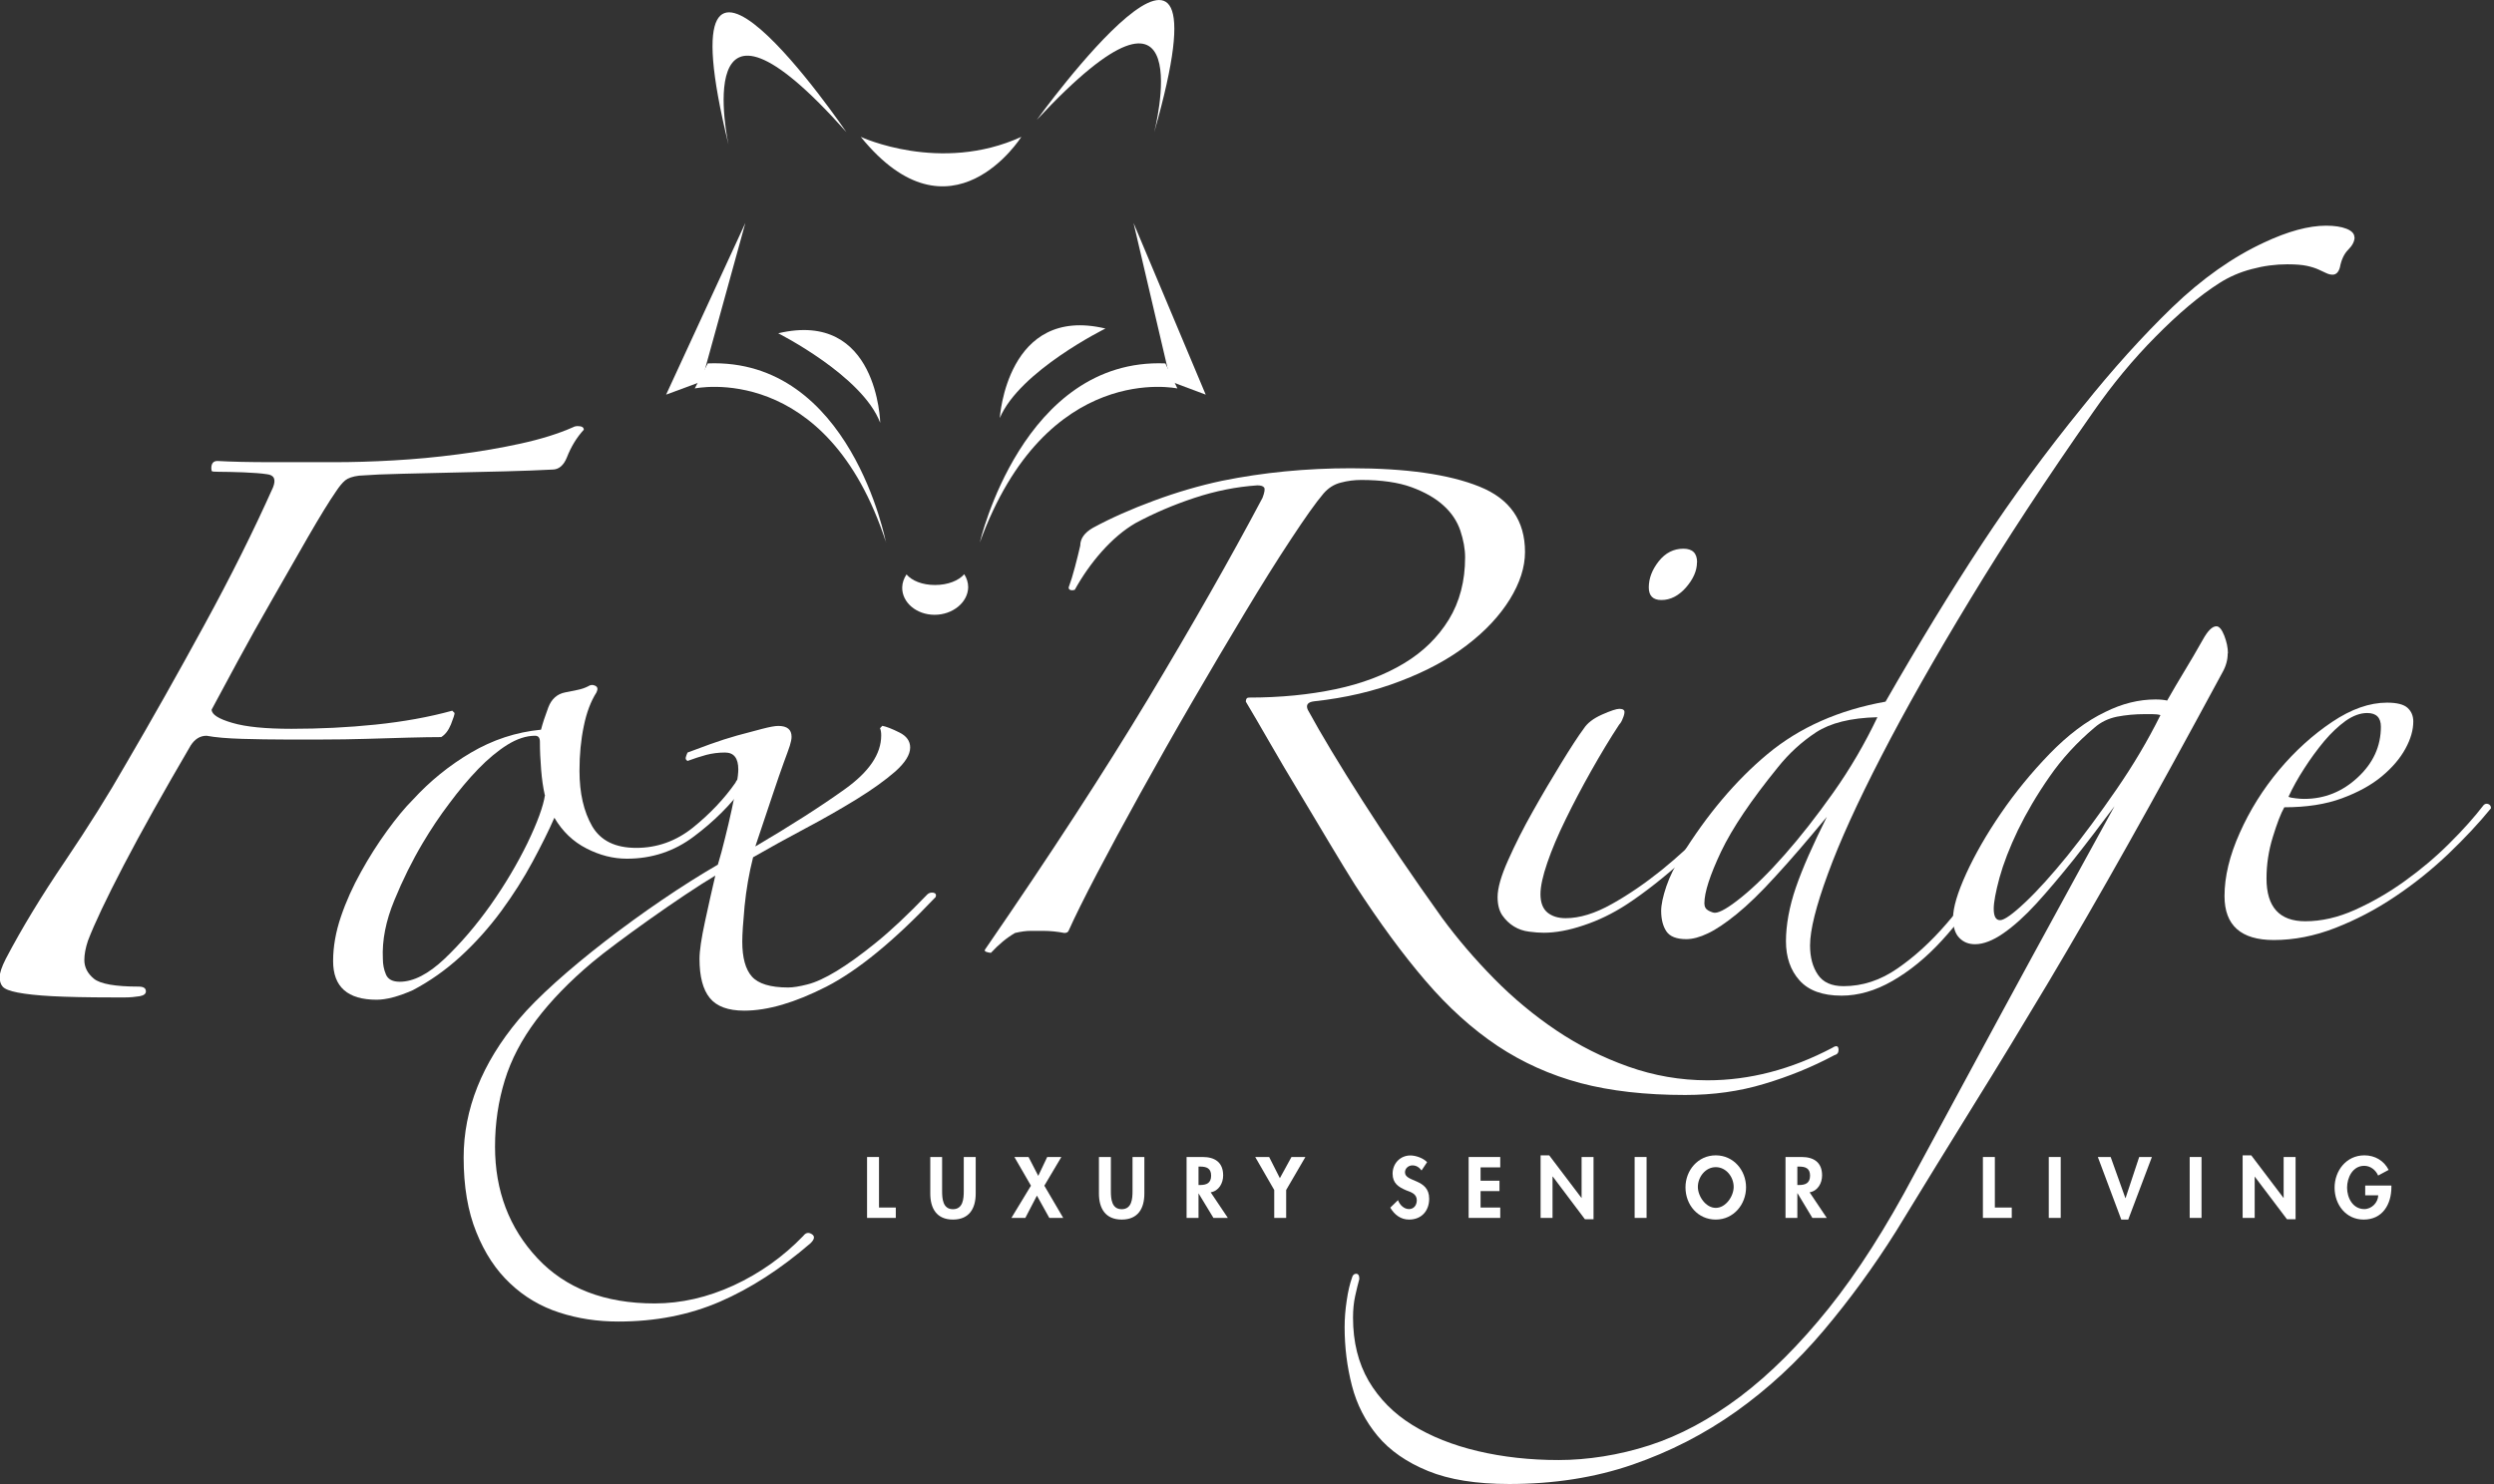<svg xmlns="http://www.w3.org/2000/svg" width="168" height="100" viewBox="0 0 168 100" fill="none"><rect x="0" y="0" width="168" height="100" fill="#333333" stroke="none"/><g id="Logo" clip-path="url(#clip0_110_537)"><path id="Vector" d="M64.951 38.69C64.586 39.121 63.849 39.418 62.985 39.418C62.122 39.418 61.422 39.128 61.064 38.705C60.893 38.965 60.782 39.255 60.774 39.575C60.752 40.593 61.734 41.426 62.956 41.426C64.176 41.426 65.196 40.593 65.219 39.575C65.219 39.255 65.122 38.95 64.951 38.69Z" fill="white"></path><path id="Vector_2" d="M59.679 36.556C59.679 36.556 57.312 24.1 47.678 24.487L46.8 26.175C46.8 26.175 55.696 24.256 59.687 36.556" fill="white"></path><path id="Vector_3" d="M67.348 28.168C67.348 28.168 67.817 20.546 74.465 22.137C74.465 22.137 68.681 24.993 67.348 28.168Z" fill="white"></path><path id="Vector_4" d="M59.292 28.487C59.292 28.487 59.136 20.866 52.421 22.457C52.421 22.457 58.086 25.312 59.292 28.487Z" fill="white"></path><path id="Vector_5" d="M57.014 8.901C57.014 8.901 44.291 -9.801 49.07 9.734C49.07 9.734 46.286 -3.153 57.014 8.901Z" fill="white"></path><path id="Vector_6" d="M69.842 8.075C69.842 8.075 83.34 -10.634 77.749 8.908C77.749 8.908 81.062 -3.978 69.842 8.075Z" fill="white"></path><path id="Vector_7" d="M50.209 15.021L47.261 25.706L44.871 26.591L50.209 15.021Z" fill="white"></path><path id="Vector_8" d="M66.001 36.556C66.001 36.556 68.874 24.1 78.501 24.487L79.312 26.175C79.312 26.175 70.49 24.256 66.001 36.556Z" fill="white"></path><path id="Vector_9" d="M76.356 15.021L78.858 25.706L81.218 26.591L76.356 15.021Z" fill="white"></path><path id="Vector_10" d="M57.982 9.221C57.982 9.221 63.335 11.719 68.8 9.221C68.8 9.221 64.065 16.724 57.982 9.221Z" fill="white"></path><path id="Vector_11" d="M30.622 48.037C30.622 48.141 30.54 48.401 30.376 48.81C30.212 49.212 29.996 49.495 29.721 49.666C29.125 49.666 28.381 49.68 27.48 49.703C26.579 49.732 25.648 49.755 24.666 49.785C23.69 49.814 22.715 49.829 21.732 49.829H19.127C18.263 49.829 17.317 49.814 16.312 49.785C15.307 49.755 14.511 49.688 13.915 49.576C13.476 49.576 13.126 49.799 12.85 50.223C11.011 53.369 9.5 56.06 8.331 58.306C7.162 60.552 6.358 62.247 5.926 63.385C5.763 63.868 5.681 64.307 5.681 64.686C5.681 65.177 5.897 65.594 6.328 65.95C6.76 66.3 7.765 66.478 9.336 66.478C9.664 66.478 9.828 66.582 9.828 66.798C9.828 66.962 9.694 67.073 9.418 67.125C9.091 67.177 8.77 67.207 8.443 67.207H7.549C5.867 67.207 4.527 67.177 3.522 67.125C2.517 67.073 1.742 66.984 1.199 66.88C0.655 66.776 0.32 66.642 0.179 66.478C0.037 66.315 -0.022 66.099 -0.022 65.832C-0.022 65.564 0.112 65.155 0.387 64.612C1.467 62.552 2.799 60.358 4.378 58.031C5.949 55.704 7.311 53.532 8.45 51.532C10.192 48.557 11.957 45.427 13.744 42.148C15.538 38.868 17.079 35.775 18.389 32.845C18.605 32.302 18.471 32.005 17.98 31.953C17.6 31.893 17.072 31.856 16.394 31.826C15.717 31.804 15.158 31.789 14.726 31.789C14.458 31.789 14.302 31.774 14.28 31.752C14.25 31.722 14.235 31.655 14.235 31.544C14.235 31.224 14.377 31.061 14.645 31.061C15.568 31.113 16.789 31.142 18.308 31.142H22.551C23.742 31.142 25.06 31.105 26.497 31.023C27.934 30.942 29.386 30.808 30.852 30.614C32.319 30.428 33.734 30.183 35.089 29.886C36.444 29.588 37.612 29.224 38.588 28.793C38.692 28.733 38.804 28.711 38.915 28.711C39.191 28.711 39.325 28.793 39.325 28.956C38.834 29.491 38.461 30.116 38.186 30.823C37.97 31.358 37.642 31.64 37.211 31.64C36.235 31.692 35.171 31.73 34.039 31.759C32.892 31.789 31.731 31.811 30.54 31.841C29.341 31.871 28.195 31.901 27.078 31.923C25.968 31.945 25.001 31.99 24.189 32.05C23.757 32.102 23.445 32.213 23.251 32.369C23.057 32.533 22.856 32.778 22.64 33.105C22.149 33.812 21.531 34.831 20.764 36.154C20.005 37.485 19.201 38.876 18.367 40.341C17.526 41.806 16.737 43.211 16.007 44.564C15.277 45.918 14.689 47.003 14.257 47.814C14.257 48.141 14.719 48.438 15.642 48.706C16.565 48.981 17.898 49.108 19.633 49.108C21.539 49.108 23.422 49.019 25.291 48.825C27.167 48.632 28.894 48.32 30.465 47.888L30.629 48.052" fill="white"></path><path id="Vector_12" d="M50.128 52.989C49.212 54.239 48.08 55.361 46.748 56.358C45.422 57.362 43.911 57.86 42.228 57.86C41.305 57.86 40.397 57.63 39.504 57.168C38.61 56.715 37.888 56.023 37.344 55.101C36.965 55.971 36.473 56.953 35.878 58.061C35.282 59.169 34.575 60.284 33.763 61.392C32.944 62.5 32.036 63.519 31.031 64.441C30.026 65.363 28.954 66.114 27.815 66.716C26.84 67.148 26.02 67.363 25.373 67.363C23.422 67.363 22.439 66.501 22.439 64.761C22.439 63.786 22.618 62.783 22.968 61.757C23.318 60.723 23.772 59.727 24.316 58.752C24.852 57.778 25.44 56.856 26.065 55.994C26.691 55.131 27.271 54.425 27.815 53.882C28.954 52.64 30.257 51.577 31.723 50.714C33.19 49.851 34.761 49.331 36.444 49.167C36.555 48.736 36.719 48.238 36.935 47.665C37.151 47.1 37.531 46.758 38.074 46.654C38.349 46.594 38.618 46.542 38.886 46.49C39.154 46.438 39.399 46.356 39.615 46.245C39.779 46.133 39.935 46.126 40.099 46.208C40.263 46.289 40.285 46.431 40.181 46.654C39.801 47.249 39.511 48.007 39.325 48.929C39.131 49.851 39.035 50.855 39.035 51.934C39.035 53.45 39.325 54.692 39.891 55.674C40.464 56.648 41.447 57.131 42.861 57.131C44.276 57.131 45.549 56.67 46.688 55.756C47.827 54.834 48.78 53.83 49.539 52.744C49.651 52.476 49.822 52.395 50.068 52.499C50.314 52.61 50.321 52.766 50.105 52.982M36.697 53.562C36.585 53.071 36.503 52.506 36.451 51.852C36.399 51.205 36.369 50.58 36.369 49.985C36.369 49.71 36.265 49.576 36.042 49.576C35.446 49.576 34.821 49.785 34.173 50.186C33.525 50.595 32.87 51.138 32.222 51.807C31.567 52.484 30.919 53.257 30.272 54.127C29.616 54.99 29.021 55.889 28.477 56.804C27.77 57.994 27.13 59.28 26.564 60.663C25.991 62.047 25.73 63.363 25.79 64.605C25.79 64.976 25.857 65.333 25.998 65.66C26.132 65.988 26.445 66.151 26.929 66.151C27.852 66.151 28.857 65.631 29.944 64.605C31.031 63.571 32.059 62.374 33.041 60.991C34.017 59.608 34.843 58.209 35.528 56.812C36.205 55.406 36.6 54.32 36.712 53.562H36.697Z" fill="white"></path><path id="Vector_13" d="M63 60.47C60.23 63.392 57.788 65.393 55.674 66.478C53.56 67.557 51.713 68.099 50.135 68.099C49.048 68.099 48.274 67.817 47.812 67.244C47.35 66.679 47.12 65.802 47.12 64.605C47.12 64.062 47.246 63.221 47.492 62.084C47.738 60.946 47.968 59.92 48.184 58.998C45.906 60.351 41.447 63.541 39.905 64.835C38.357 66.136 37.099 67.438 36.123 68.731C35.148 70.033 34.433 71.386 34.002 72.792C33.57 74.197 33.346 75.692 33.346 77.261C33.346 80.235 34.299 82.749 36.198 84.778C38.096 86.808 40.732 87.827 44.097 87.827C45.884 87.827 47.663 87.418 49.428 86.608C51.192 85.79 52.756 84.682 54.111 83.276C54.274 83.061 54.461 83.016 54.684 83.157C54.9 83.291 54.877 83.499 54.602 83.767C52.592 85.5 50.559 86.816 48.497 87.708C46.435 88.601 44.157 89.047 41.655 89.047C40.24 89.047 38.915 88.846 37.664 88.437C36.414 88.028 35.312 87.381 34.366 86.481C33.413 85.589 32.654 84.444 32.088 83.031C31.515 81.626 31.232 79.945 31.232 77.997C31.232 74.747 32.468 71.646 34.94 68.694C37.411 65.742 43.568 61.028 48.356 58.261C48.519 57.726 48.683 57.124 48.84 56.469C49.003 55.822 49.152 55.19 49.286 54.566C49.42 53.941 49.532 53.391 49.614 52.9C49.696 52.409 49.733 52.06 49.733 51.844C49.733 51.086 49.435 50.706 48.84 50.706C48.408 50.706 47.983 50.759 47.581 50.863C47.179 50.974 46.755 51.108 46.316 51.272C46.211 51.212 46.167 51.138 46.197 51.026C46.226 50.915 46.264 50.811 46.316 50.706C46.747 50.543 47.269 50.35 47.864 50.134C48.46 49.918 49.055 49.732 49.651 49.561C50.247 49.398 50.805 49.257 51.326 49.115C51.84 48.981 52.205 48.914 52.428 48.914C53.024 48.914 53.321 49.16 53.321 49.643C53.321 49.807 53.277 50.008 53.202 50.253C53.12 50.498 52.986 50.877 52.793 51.391C52.607 51.904 52.361 52.61 52.063 53.502C51.765 54.395 51.371 55.57 50.879 57.035C53.269 55.629 55.279 54.343 56.91 53.175C58.54 52.008 59.359 50.811 59.359 49.554C59.359 49.338 59.33 49.175 59.278 49.071L59.434 48.907C59.709 48.959 60.089 49.108 60.58 49.353C61.064 49.591 61.31 49.933 61.31 50.364C61.31 50.848 60.975 51.391 60.297 51.993C59.612 52.588 58.749 53.205 57.692 53.859C56.635 54.506 55.495 55.161 54.274 55.808C53.053 56.455 51.87 57.109 50.73 57.763C50.455 58.842 50.269 59.942 50.157 61.05C50.053 62.158 50.001 62.961 50.001 63.444C50.001 64.53 50.217 65.318 50.649 65.802C51.08 66.285 51.892 66.538 53.091 66.538C53.418 66.538 53.85 66.471 54.394 66.33C54.937 66.196 55.592 65.891 56.344 65.437C57.103 64.976 57.989 64.344 58.995 63.526C60 62.716 61.154 61.63 62.456 60.277C62.568 60.165 62.702 60.128 62.866 60.15C63.03 60.18 63.082 60.277 63.03 60.44" fill="white"></path><path id="Vector_14" d="M72.41 39.731C72.314 39.776 72.224 39.783 72.128 39.761C72.031 39.738 71.986 39.679 71.986 39.582C72.128 39.203 72.269 38.749 72.41 38.206C72.552 37.671 72.671 37.188 72.768 36.764C72.768 36.295 73.051 35.894 73.617 35.567C74.838 34.905 76.215 34.295 77.749 33.73C79.275 33.165 80.801 32.719 82.305 32.399C85.09 31.834 87.986 31.551 91.001 31.551C94.723 31.551 97.605 31.96 99.652 32.786C101.699 33.604 102.727 35.076 102.727 37.188C102.727 38.221 102.384 39.285 101.699 40.393C101.014 41.493 100.061 42.519 98.833 43.456C97.612 44.401 96.116 45.211 94.344 45.888C92.579 46.572 90.636 47.026 88.514 47.256C88.097 47.308 87.948 47.494 88.097 47.829C88.991 49.472 90.227 51.525 91.805 53.993C93.383 56.462 95.163 59.087 97.143 61.853C98.178 63.259 99.347 64.627 100.642 65.943C101.938 67.259 103.345 68.427 104.849 69.438C106.353 70.449 107.968 71.26 109.688 71.87C111.408 72.479 113.187 72.792 115.019 72.792C117.848 72.792 120.654 72.063 123.424 70.605C123.707 70.419 123.848 70.464 123.848 70.754C123.848 70.94 123.752 71.052 123.558 71.104C122.054 71.907 120.476 72.546 118.823 73.037C117.178 73.535 115.413 73.781 113.522 73.781C110.834 73.781 108.482 73.513 106.457 72.978C104.432 72.435 102.578 71.602 100.873 70.472C99.183 69.341 97.567 67.891 96.034 66.099C94.5 64.314 92.914 62.151 91.269 59.615C90.792 58.864 90.234 57.934 89.571 56.834C88.916 55.726 88.224 54.588 87.524 53.413C86.809 52.238 86.147 51.101 85.506 49.993C84.874 48.885 84.338 47.985 83.921 47.279C83.921 47.093 83.988 47.003 84.136 47.003C86.251 47.003 88.194 46.81 89.966 46.438C91.73 46.066 93.264 45.486 94.56 44.706C95.855 43.932 96.86 42.943 97.597 41.746C98.327 40.549 98.692 39.151 98.692 37.552C98.692 36.987 98.58 36.385 98.371 35.753C98.156 35.121 97.783 34.555 97.24 34.065C96.696 33.566 95.974 33.157 95.088 32.83C94.195 32.503 93.056 32.34 91.701 32.34C91.224 32.34 90.77 32.399 90.323 32.518C89.869 32.63 89.482 32.875 89.154 33.254C88.633 33.864 87.911 34.89 86.966 36.325C86.02 37.753 84.985 39.411 83.854 41.292C82.722 43.174 81.546 45.167 80.317 47.279C79.089 49.39 77.927 51.45 76.818 53.45C75.716 55.443 74.733 57.258 73.885 58.879C73.036 60.5 72.403 61.779 71.979 62.723C71.934 62.82 71.837 62.864 71.696 62.864C71.458 62.82 71.227 62.783 70.989 62.76C70.758 62.738 70.519 62.723 70.281 62.723H69.433C69.105 62.723 68.755 62.775 68.375 62.864C67.809 63.192 67.273 63.638 66.752 64.203C66.656 64.203 66.551 64.173 66.432 64.136C66.313 64.091 66.306 64.017 66.395 63.92C70.728 57.622 74.376 52.008 77.347 47.078C80.31 42.14 82.878 37.634 85.045 33.544C85.186 33.172 85.224 32.934 85.149 32.845C85.075 32.748 84.926 32.704 84.695 32.704C83.273 32.8 81.866 33.083 80.451 33.552C79.037 34.02 77.719 34.585 76.49 35.247C75.686 35.715 74.942 36.355 74.227 37.151C73.52 37.946 72.909 38.816 72.388 39.761" fill="white"></path><path id="Vector_15" d="M117.483 53.614C116.351 55.071 115.063 56.454 113.597 57.771C112.137 59.087 110.797 60.143 109.569 60.946C108.631 61.556 107.663 62.024 106.673 62.351C105.682 62.686 104.789 62.849 103.992 62.849C103.709 62.849 103.382 62.827 103.002 62.775C102.623 62.73 102.287 62.611 101.982 62.425C101.677 62.24 101.416 61.987 101.201 61.682C100.992 61.377 100.88 60.968 100.88 60.447C100.88 59.838 101.119 59.005 101.595 57.949C102.064 56.893 102.615 55.8 103.255 54.67C103.888 53.539 104.528 52.461 105.161 51.428C105.794 50.394 106.3 49.613 106.68 49.1C106.918 48.728 107.328 48.409 107.916 48.148C108.504 47.888 108.891 47.762 109.077 47.762C109.316 47.762 109.427 47.836 109.427 47.977C109.427 48.074 109.398 48.215 109.316 48.401C109.249 48.587 109.167 48.728 109.07 48.825C108.452 49.762 107.834 50.795 107.194 51.926C106.561 53.049 105.98 54.149 105.467 55.205C104.945 56.269 104.536 57.235 104.231 58.127C103.925 59.02 103.769 59.726 103.769 60.247C103.769 60.812 103.925 61.221 104.231 61.481C104.536 61.734 104.945 61.868 105.467 61.868C106.412 61.868 107.447 61.548 108.571 60.916C109.703 60.284 110.82 59.518 111.929 58.626C113.031 57.733 114.058 56.789 114.996 55.807C115.942 54.818 116.671 53.971 117.185 53.272C117.423 53.034 117.55 52.974 117.572 53.093C117.595 53.212 117.557 53.391 117.461 53.621M114.311 37.894C114.311 38.459 114.058 39.024 113.574 39.582C113.075 40.147 112.524 40.43 111.914 40.43C111.348 40.43 111.065 40.147 111.065 39.582C111.065 38.972 111.289 38.385 111.735 37.82C112.182 37.255 112.74 36.972 113.396 36.972C114.013 36.972 114.319 37.277 114.319 37.887L114.311 37.894Z" fill="white"></path><path id="Vector_16" d="M158.609 15.973C158.609 16.255 158.468 16.538 158.185 16.82C157.902 17.103 157.716 17.505 157.619 18.018C157.53 18.345 157.359 18.508 157.128 18.508C156.979 18.508 156.845 18.471 156.703 18.404C156.555 18.337 156.383 18.256 156.175 18.159C155.959 18.062 155.706 17.98 155.393 17.913C155.088 17.847 154.649 17.809 154.083 17.809C153.286 17.809 152.49 17.913 151.686 18.129C150.881 18.337 150.152 18.657 149.489 19.081C148.171 19.921 146.742 21.126 145.216 22.673C143.682 24.219 142.282 25.915 141.009 27.751C137.853 32.258 135.083 36.474 132.708 40.4C130.326 44.326 128.338 47.836 126.737 50.944C125.136 54.045 123.93 56.685 123.134 58.871C122.33 61.057 121.928 62.664 121.928 63.705C121.928 64.508 122.106 65.162 122.456 65.675C122.806 66.196 123.387 66.449 124.184 66.449C125.457 66.449 126.67 66.055 127.824 65.251C128.978 64.456 130.073 63.452 131.107 62.255C132.15 61.057 133.088 59.734 133.937 58.276C134.793 56.819 135.515 55.458 136.125 54.187C136.222 54.001 136.371 53.934 136.587 53.971C136.803 54.023 136.788 54.209 136.55 54.536C135.708 56.231 134.793 57.838 133.832 59.37C132.864 60.894 131.859 62.232 130.795 63.385C129.738 64.537 128.628 65.437 127.474 66.099C126.32 66.761 125.174 67.088 124.049 67.088C122.776 67.088 121.831 66.746 121.22 66.062C120.61 65.385 120.305 64.5 120.305 63.422C120.305 62.344 120.528 61.087 120.975 59.793C121.421 58.499 122.121 56.916 123.059 55.042C121.742 56.633 120.588 57.979 119.597 59.05C118.615 60.135 117.736 60.983 116.984 61.593C116.232 62.203 115.584 62.641 115.041 62.894C114.497 63.154 114.014 63.281 113.589 63.281C112.934 63.281 112.48 63.102 112.249 62.753C112.018 62.403 111.899 61.942 111.899 61.377C111.899 60.961 112.018 60.403 112.249 59.719C112.48 59.042 112.815 58.373 113.239 57.711C114.981 54.893 116.925 52.588 119.069 50.803C121.213 49.019 123.856 47.844 127.013 47.279C129.276 43.33 131.442 39.783 133.512 36.638C135.589 33.485 137.845 30.413 140.295 27.402C142.32 24.866 144.337 22.635 146.333 20.702C148.335 18.776 150.398 17.319 152.519 16.337C154.12 15.586 155.512 15.207 156.689 15.207C157.254 15.207 157.709 15.274 158.066 15.415C158.416 15.556 158.595 15.742 158.595 15.98M126.462 48.327C124.667 48.372 123.298 48.714 122.33 49.346C121.362 49.985 120.506 50.766 119.754 51.71C117.959 53.919 116.686 55.808 115.934 57.384C115.19 58.961 114.81 60.12 114.81 60.872C114.81 61.102 114.907 61.266 115.093 61.362C115.279 61.459 115.428 61.504 115.517 61.504C115.845 61.504 116.448 61.154 117.319 60.448C118.19 59.741 119.158 58.797 120.215 57.592C121.272 56.395 122.367 54.997 123.499 53.398C124.63 51.8 125.62 50.104 126.469 48.319L126.462 48.327Z" fill="white"></path><path id="Vector_17" d="M150.062 44.029C150.062 44.453 149.951 44.877 149.712 45.3C147.352 49.666 145.238 53.532 143.347 56.893C141.463 60.254 139.669 63.355 137.979 66.196C136.282 69.036 134.614 71.788 132.961 74.442C131.316 77.097 129.574 79.93 127.735 82.942C126.231 85.336 124.593 87.582 122.828 89.671C121.064 91.761 119.106 93.568 116.962 95.1C114.818 96.624 112.487 97.821 109.963 98.691C107.439 99.561 104.677 99.993 101.662 99.993C99.451 99.993 97.619 99.703 96.19 99.115C94.753 98.528 93.621 97.74 92.795 96.751C91.976 95.762 91.395 94.639 91.068 93.367C90.74 92.096 90.576 90.779 90.576 89.419C90.576 88.853 90.621 88.259 90.718 87.626C90.807 86.995 90.934 86.489 91.068 86.11C91.112 85.924 91.209 85.827 91.351 85.827C91.492 85.827 91.567 85.939 91.567 86.177C91.477 86.504 91.38 86.898 91.284 87.337C91.187 87.783 91.142 88.266 91.142 88.787C91.142 90.43 91.5 91.85 92.199 93.055C92.907 94.252 93.882 95.241 95.133 96.014C96.384 96.788 97.85 97.375 99.548 97.777C101.245 98.178 103.054 98.379 104.99 98.379C106.926 98.379 109.055 98.052 111.102 97.39C113.15 96.728 115.19 95.635 117.215 94.111C119.24 92.579 121.228 90.594 123.186 88.154C125.144 85.708 127.057 82.704 128.948 79.135C130.169 76.874 131.465 74.48 132.835 71.944C134.204 69.408 135.522 66.969 136.788 64.649C138.061 62.322 139.2 60.232 140.213 58.373C141.225 56.522 141.97 55.168 142.439 54.321C141.493 55.585 140.585 56.782 139.684 57.919C138.783 59.042 137.949 60.031 137.175 60.879C136.401 61.727 135.656 62.396 134.949 62.887C134.242 63.378 133.601 63.623 133.043 63.623C132.619 63.623 132.269 63.489 131.986 63.199C131.703 62.916 131.561 62.47 131.561 61.861C131.561 61.154 131.859 60.158 132.447 58.864C133.036 57.578 133.81 56.224 134.778 54.811C135.738 53.406 136.84 52.06 138.061 50.796C139.289 49.532 140.533 48.587 141.806 47.977C142.937 47.412 144.069 47.13 145.201 47.13C145.528 47.13 145.789 47.16 145.983 47.204C146.355 46.542 146.749 45.888 147.144 45.226C147.546 44.572 147.955 43.865 148.38 43.114C148.715 42.505 149.02 42.2 149.303 42.2C149.489 42.2 149.668 42.415 149.832 42.832C149.995 43.256 150.077 43.65 150.077 44.029M145.536 48.186C145.402 48.141 145.208 48.119 144.977 48.119H144.479C143.816 48.119 143.198 48.178 142.61 48.29C142.022 48.409 141.515 48.654 141.091 49.026C139.915 50.015 138.902 51.115 138.054 52.343C137.205 53.562 136.505 54.759 135.932 55.934C135.366 57.116 134.956 58.18 134.688 59.147C134.428 60.113 134.301 60.805 134.301 61.229C134.301 61.749 134.443 62.002 134.726 62.002C135.008 62.002 135.574 61.6 136.416 60.805C137.264 60.009 138.217 58.946 139.282 57.637C140.339 56.321 141.434 54.841 142.565 53.198C143.697 51.554 144.687 49.889 145.528 48.193L145.536 48.186Z" fill="white"></path><path id="Vector_18" d="M167.797 54.462C166.993 55.45 166.04 56.469 164.938 57.525C163.828 58.581 162.63 59.548 161.327 60.418C160.039 61.288 158.691 61.987 157.299 62.53C155.907 63.072 154.53 63.34 153.167 63.34C150.956 63.34 149.847 62.351 149.847 60.381C149.847 59.064 150.189 57.644 150.874 56.12C151.552 54.595 152.438 53.182 153.517 51.889C154.604 50.595 155.795 49.517 157.091 48.647C158.386 47.776 159.622 47.345 160.798 47.345C161.461 47.345 161.923 47.464 162.176 47.695C162.436 47.933 162.563 48.237 162.563 48.617C162.563 49.182 162.392 49.792 162.034 50.446C161.677 51.1 161.148 51.725 160.441 52.312C159.734 52.9 158.84 53.391 157.753 53.792C156.666 54.194 155.378 54.395 153.874 54.395C153.636 54.818 153.383 55.48 153.1 56.402C152.817 57.317 152.676 58.246 152.676 59.191C152.676 61.117 153.547 62.076 155.289 62.076C156.369 62.076 157.493 61.823 158.647 61.303C159.801 60.782 160.917 60.143 161.997 59.362C163.084 58.581 164.082 57.741 164.997 56.826C165.921 55.911 166.687 55.049 167.298 54.253C167.387 54.157 167.499 54.134 167.618 54.179C167.737 54.224 167.797 54.32 167.797 54.462ZM160.381 48.966C160.381 48.356 160.076 48.044 159.458 48.044C158.989 48.044 158.505 48.223 158.006 48.572C157.515 48.929 157.031 49.383 156.555 49.948C156.086 50.513 155.639 51.123 155.215 51.785C154.79 52.439 154.44 53.071 154.157 53.688C154.254 53.733 154.41 53.77 154.649 53.792C154.887 53.822 155.081 53.83 155.222 53.83C156.584 53.83 157.791 53.346 158.825 52.379C159.86 51.42 160.381 50.282 160.381 48.966Z" fill="white"></path><path id="Vector_19" d="M59.211 81.365H60.342V82.064H58.407V77.96H59.211V81.365Z" fill="white"></path><path id="Vector_20" d="M62.657 77.96H63.462V80.257C63.462 80.763 63.506 81.477 64.191 81.477C64.876 81.477 64.921 80.763 64.921 80.257V77.96H65.725V80.421C65.725 81.425 65.293 82.176 64.191 82.176C63.089 82.176 62.665 81.417 62.665 80.421V77.96" fill="white"></path><path id="Vector_21" d="M68.331 77.96H69.284L69.939 79.231L70.542 77.96H71.495L70.348 79.893L71.621 82.064H70.683L69.849 80.562L69.068 82.064H68.13L69.447 79.893L68.331 77.96Z" fill="white"></path><path id="Vector_22" d="M74.026 77.96H74.83V80.257C74.83 80.763 74.875 81.477 75.56 81.477C76.245 81.477 76.289 80.763 76.289 80.257V77.96H77.086V80.421C77.086 81.425 76.662 82.176 75.56 82.176C74.458 82.176 74.026 81.417 74.026 80.421V77.96Z" fill="white"></path><path id="Vector_23" d="M82.707 82.064H81.739L80.734 80.406V82.064H79.93V77.96H81.017C81.829 77.96 82.394 78.316 82.394 79.201C82.394 79.722 82.104 80.25 81.553 80.339L82.715 82.072M80.727 79.848H80.831C81.27 79.848 81.583 79.722 81.583 79.216C81.583 78.71 81.263 78.606 80.838 78.606H80.734V79.841L80.727 79.848Z" fill="white"></path><path id="Vector_24" d="M84.553 77.96H85.492L86.214 79.387L86.995 77.96H87.933L86.638 80.183V82.064H85.834V80.183L84.553 77.96Z" fill="white"></path><path id="Vector_25" d="M95.758 78.867C95.602 78.659 95.408 78.525 95.14 78.525C94.887 78.525 94.642 78.718 94.642 78.993C94.642 79.677 96.272 79.395 96.272 80.77C96.272 81.588 95.758 82.176 94.917 82.176C94.351 82.176 93.934 81.849 93.651 81.373L94.172 80.867C94.284 81.179 94.567 81.469 94.91 81.469C95.252 81.469 95.438 81.194 95.438 80.874C95.438 80.443 95.044 80.324 94.724 80.205C94.195 79.982 93.808 79.722 93.808 79.082C93.808 78.406 94.314 77.856 95.006 77.856C95.371 77.856 95.877 78.034 96.131 78.309L95.758 78.867Z" fill="white"></path><path id="Vector_26" d="M99.734 78.659V79.558H101.007V80.257H99.734V81.365H101.059V82.064H98.93V77.96H101.059V78.659H99.734Z" fill="white"></path><path id="Vector_27" d="M103.777 77.848H104.357L106.531 80.718H106.539V77.959H107.343V82.153H106.762L104.596 79.276H104.581V82.064H103.777V77.848Z" fill="white"></path><path id="Vector_28" d="M110.916 82.064H110.112V77.96H110.916V82.064Z" fill="white"></path><path id="Vector_29" d="M113.537 80.004C113.537 78.859 114.378 77.848 115.577 77.848C116.776 77.848 117.617 78.859 117.617 80.004C117.617 81.15 116.783 82.176 115.577 82.176C114.371 82.176 113.537 81.187 113.537 80.004ZM114.371 79.975C114.371 80.599 114.9 81.388 115.577 81.388C116.255 81.388 116.783 80.599 116.783 79.975C116.783 79.305 116.277 78.644 115.577 78.644C114.877 78.644 114.371 79.313 114.371 79.975Z" fill="white"></path><path id="Vector_30" d="M123.059 82.064H122.084L121.086 80.406H121.072V82.064H120.275V77.96H121.362C122.173 77.96 122.739 78.316 122.739 79.201C122.739 79.722 122.449 80.25 121.898 80.339L123.059 82.072M121.072 79.848H121.176C121.615 79.848 121.928 79.722 121.928 79.216C121.928 78.71 121.608 78.606 121.183 78.606H121.072V79.841V79.848Z" fill="white"></path><path id="Vector_31" d="M134.376 81.365H135.515V82.064H133.572V77.96H134.376V81.365Z" fill="white"></path><path id="Vector_32" d="M138.813 82.064H138.009V77.96H138.813V82.064Z" fill="white"></path><path id="Vector_33" d="M143.168 80.726H143.183L144.099 77.96H144.955L143.362 82.176H142.893L141.314 77.96H142.178L143.168 80.726Z" fill="white"></path><path id="Vector_34" d="M148.298 82.064H147.501V77.96H148.298V82.064Z" fill="white"></path><path id="Vector_35" d="M151.068 77.848H151.648L153.822 80.718H153.83V77.959H154.634V82.153H154.053L151.879 79.276V82.064H151.068V77.848Z" fill="white"></path><path id="Vector_36" d="M161.089 79.885V79.982C161.089 81.15 160.493 82.176 159.22 82.176C158.021 82.176 157.262 81.164 157.262 80.027C157.262 78.889 158.044 77.848 159.272 77.848C159.972 77.848 160.582 78.197 160.903 78.829L160.195 79.209C160.032 78.837 159.682 78.554 159.257 78.554C158.483 78.554 158.103 79.343 158.103 80.027C158.103 80.711 158.49 81.469 159.265 81.469C159.764 81.469 160.188 81.031 160.203 80.54H159.324V79.885H161.096" fill="white"></path></g><defs><clipPath id="clip0_110_537"><rect width="167.797" height="100" fill="white"></rect></clipPath></defs></svg>
